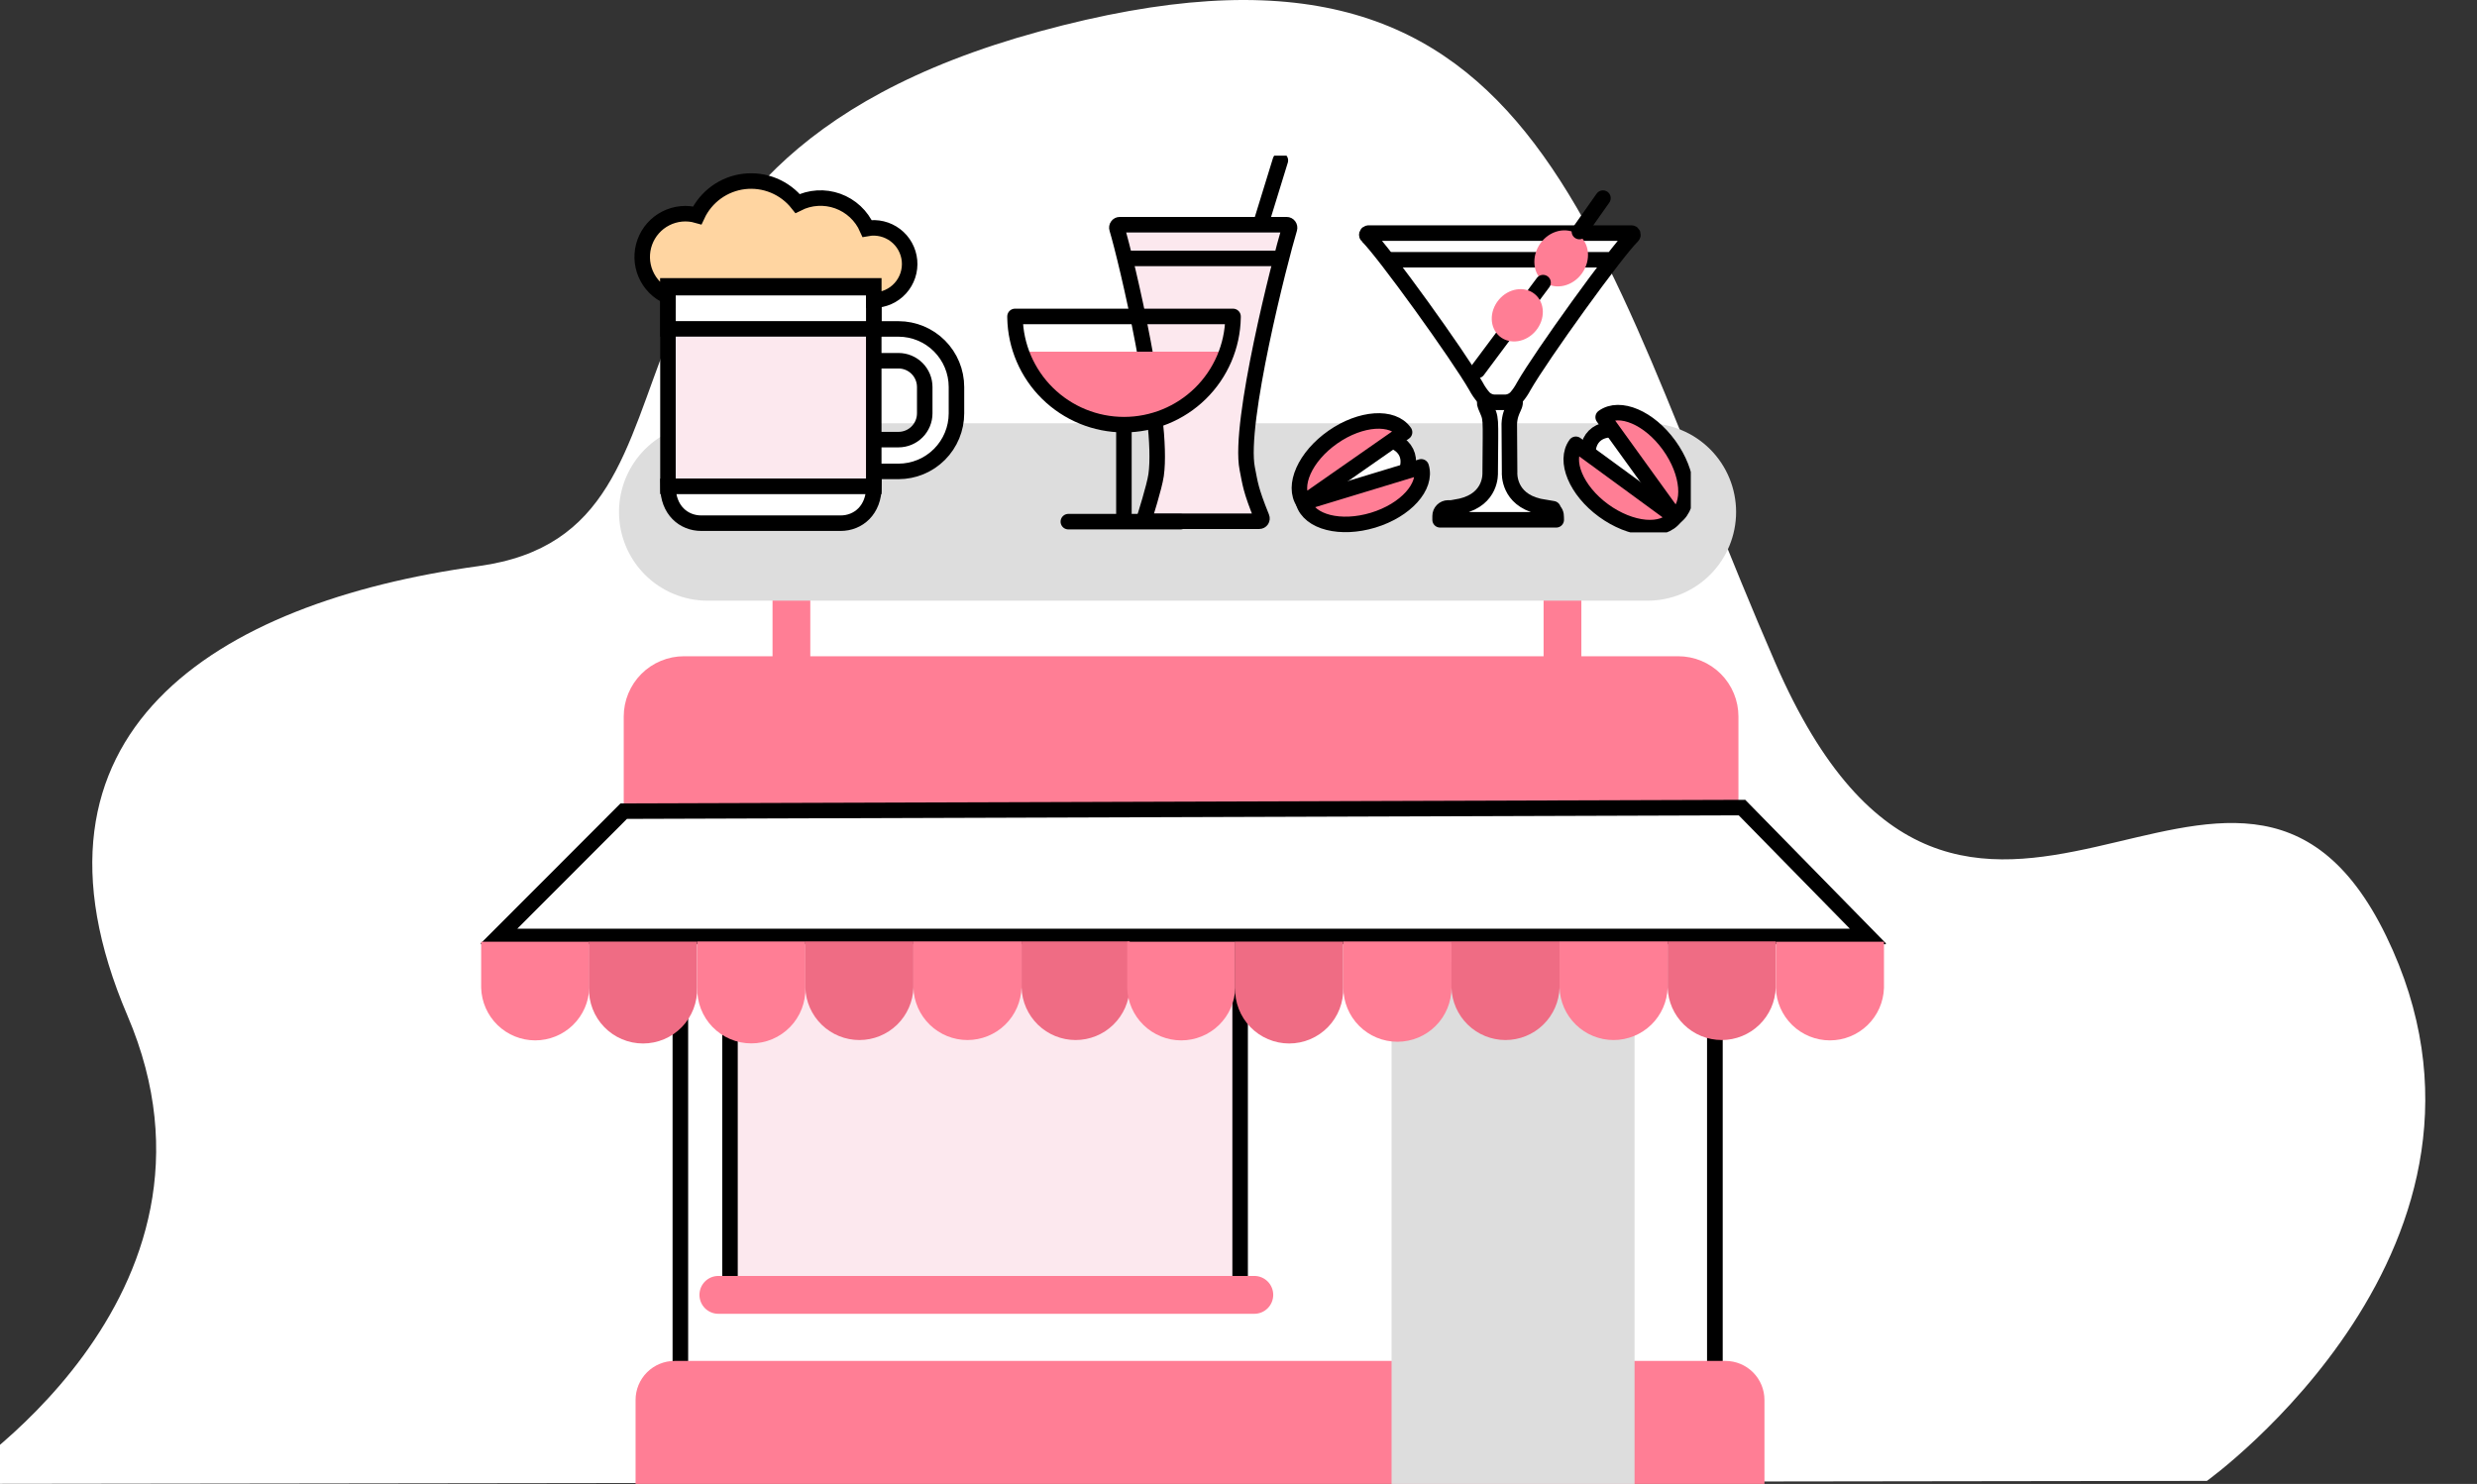 <svg width="479" height="287" viewBox="0 0 479 287" fill="none" xmlns="http://www.w3.org/2000/svg">
<rect x="0" y="0" width="479" height="287" fill="#333333" stroke="none"/>
<g clip-path="url(#clip0_45_60)">
<path d="M426.772 286.416C426.772 286.416 490.435 240.681 461.425 181.009C432.415 121.337 379.903 212.418 343.301 128.186C306.699 43.954 298.502 -20.528 201.064 6.07C103.625 32.669 143.567 102.475 92.57 109.485C41.573 116.495 1.281 141.777 24.653 196.44C48.024 251.103 -10 286.999 -10 286.999L426.772 286.416Z" fill="white"/>
</g>
<g clip-path="url(#clip1_45_60)">
<path d="M331.607 165.346H131.574V270.082H331.607V165.346Z" fill="white" stroke="#646464" stroke-width="3"/>
<path d="M331.607 165.346H131.574V270.082H331.607V165.346Z" fill="white" stroke="black" stroke-width="3"/>
<path d="M239.816 177.697H141.166V251.333H239.816V177.697Z" fill="#FCE8EE" stroke="black" stroke-width="3" stroke-linecap="round" stroke-linejoin="round"/>
<path d="M246.214 250.408C246.218 250.892 246.126 251.371 245.944 251.818C245.762 252.266 245.493 252.672 245.153 253.015C244.814 253.358 244.409 253.631 243.964 253.816C243.519 254.002 243.041 254.098 242.558 254.098H138.914C137.945 254.098 137.015 253.712 136.329 253.025C135.644 252.339 135.259 251.408 135.259 250.437C135.259 249.466 135.644 248.535 136.329 247.848C137.015 247.161 137.945 246.776 138.914 246.776H242.558C243.523 246.776 244.449 247.157 245.133 247.838C245.818 248.518 246.207 249.442 246.214 250.408Z" fill="#FF7E95"/>
<path d="M341.208 287H122.906V270.761C122.906 268.759 123.7 266.839 125.114 265.423C126.527 264.008 128.445 263.212 130.444 263.212H333.671C335.67 263.212 337.587 264.008 339.001 265.423C340.414 266.839 341.208 268.759 341.208 270.761V287Z" fill="#FF7E95"/>
<path d="M316.089 185.925H269.101V287H316.089V185.925Z" fill="#DDDDDD"/>
<path d="M156.694 108.628H149.392V127.377H156.694V108.628Z" fill="#FF7E95"/>
<path d="M305.8 109.543H298.498V128.292H305.8V109.543Z" fill="#FF7E95"/>
<path d="M335.725 99.023C335.725 94.473 333.92 90.11 330.708 86.893C327.495 83.676 323.138 81.869 318.595 81.869H136.832C132.289 81.869 127.932 83.676 124.72 86.893C121.507 90.11 119.702 94.473 119.702 99.023C119.702 103.572 121.507 107.935 124.72 111.152C127.932 114.369 132.289 116.177 136.832 116.177H318.595C323.138 116.177 327.495 114.369 330.708 111.152C333.92 107.935 335.725 103.572 335.725 99.023Z" fill="#DDDDDD"/>
<path d="M336.177 138.586C336.178 137.055 335.878 135.539 335.294 134.124C334.71 132.709 333.853 131.423 332.772 130.34C331.691 129.257 330.408 128.398 328.996 127.812C327.583 127.226 326.07 126.924 324.541 126.924H132.262C130.733 126.924 129.219 127.225 127.806 127.812C126.393 128.398 125.109 129.257 124.027 130.34C122.946 131.423 122.088 132.708 121.503 134.123C120.918 135.538 120.616 137.055 120.616 138.586V181.122H336.177V138.586Z" fill="#FF7E95"/>
<path d="M336.865 156.193L361.297 181.122H96.411L120.616 156.882L336.865 156.193Z" fill="white" stroke="black" stroke-width="3"/>
<path d="M113.955 191.058C113.873 193.78 112.736 196.363 110.785 198.26C108.833 200.156 106.22 201.217 103.501 201.217C100.782 201.217 98.169 200.156 96.218 198.26C94.266 196.363 93.129 193.78 93.047 191.058V182.132H113.955V191.058Z" fill="#FF7E95"/>
<path d="M134.806 191.03C134.848 192.431 134.609 193.826 134.103 195.133C133.596 196.44 132.833 197.632 131.858 198.638C130.883 199.644 129.716 200.444 128.427 200.99C127.138 201.536 125.752 201.818 124.352 201.818C122.953 201.818 121.567 201.536 120.278 200.99C118.988 200.444 117.822 199.644 116.847 198.638C115.872 197.632 115.109 196.44 114.602 195.133C114.096 193.826 113.856 192.431 113.899 191.03V182.113H134.806V191.03Z" fill="#EF6C84"/>
<path d="M155.742 191.011C155.784 192.412 155.545 193.808 155.039 195.114C154.532 196.421 153.769 197.613 152.794 198.619C151.819 199.625 150.652 200.425 149.363 200.971C148.074 201.517 146.688 201.799 145.288 201.799C143.889 201.799 142.503 201.517 141.214 200.971C139.924 200.425 138.758 199.625 137.783 198.619C136.808 197.613 136.045 196.421 135.538 195.114C135.032 193.808 134.793 192.412 134.835 191.011V182.085H155.742V191.011Z" fill="#FF7E95"/>
<path d="M176.641 190.992C176.559 193.714 175.422 196.297 173.47 198.194C171.519 200.091 168.906 201.151 166.187 201.151C163.467 201.151 160.855 200.091 158.903 198.194C156.952 196.297 155.815 193.714 155.733 190.992V182.066H176.641V190.992Z" fill="#EF6C84"/>
<path d="M197.539 190.992C197.458 193.714 196.32 196.297 194.369 198.194C192.417 200.091 189.805 201.151 187.085 201.151C184.366 201.151 181.753 200.091 179.802 198.194C177.85 196.297 176.713 193.714 176.631 190.992V182.066H197.539V190.992Z" fill="#FF7E95"/>
<path d="M218.456 190.992C218.375 193.714 217.238 196.297 215.286 198.194C213.334 200.091 210.722 201.151 208.002 201.151C205.283 201.151 202.671 200.091 200.719 198.194C198.767 196.297 197.63 193.714 197.549 190.992V182.066H218.456V190.992Z" fill="#EF6C84"/>
<path d="M238.884 191.058C238.802 193.78 237.665 196.363 235.713 198.26C233.762 200.156 231.149 201.217 228.43 201.217C225.71 201.217 223.098 200.156 221.146 198.26C219.195 196.363 218.057 193.78 217.976 191.058V182.132H238.884V191.058Z" fill="#FF7E95"/>
<path d="M259.754 191.03C259.796 192.431 259.556 193.826 259.05 195.133C258.543 196.44 257.78 197.632 256.805 198.638C255.83 199.644 254.664 200.444 253.374 200.99C252.085 201.536 250.7 201.818 249.3 201.818C247.9 201.818 246.514 201.536 245.225 200.99C243.936 200.444 242.769 199.644 241.794 198.638C240.819 197.632 240.056 196.44 239.55 195.133C239.043 193.826 238.804 192.431 238.846 191.03V182.113H259.754V191.03Z" fill="#EF6C84"/>
<path d="M280.69 191.011C280.69 193.789 279.588 196.453 277.626 198.417C275.665 200.381 273.005 201.484 270.231 201.484C267.457 201.484 264.797 200.381 262.836 198.417C260.874 196.453 259.772 193.789 259.772 191.011V182.085H280.69V191.011Z" fill="#FF7E95"/>
<path d="M301.588 190.992C301.507 193.714 300.369 196.297 298.418 198.194C296.466 200.091 293.854 201.151 291.134 201.151C288.415 201.151 285.802 200.091 283.851 198.194C281.899 196.297 280.762 193.714 280.68 190.992V182.066H301.588V190.992Z" fill="#EF6C84"/>
<path d="M322.486 190.992C322.405 193.714 321.268 196.297 319.316 198.194C317.364 200.091 314.752 201.151 312.033 201.151C309.313 201.151 306.701 200.091 304.749 198.194C302.797 196.297 301.66 193.714 301.579 190.992V182.066H322.486V190.992Z" fill="#FF7E95"/>
<path d="M343.394 190.992C343.313 193.714 342.176 196.297 340.224 198.194C338.272 200.091 335.66 201.151 332.941 201.151C330.221 201.151 327.609 200.091 325.657 198.194C323.705 196.297 322.568 193.714 322.487 190.992V182.066H343.394V190.992Z" fill="#EF6C84"/>
<path d="M364.321 191.058C364.239 193.78 363.102 196.363 361.151 198.26C359.199 200.156 356.586 201.217 353.867 201.217C351.148 201.217 348.535 200.156 346.583 198.26C344.632 196.363 343.495 193.78 343.413 191.058V182.132H364.321V191.058Z" fill="#FF7E95"/>
</g>
<g clip-path="url(#clip2_45_60)">
<path d="M247.597 31.024L229.194 90.775C229.189 90.793 229.18 90.81 229.168 90.825C229.157 90.84 229.142 90.852 229.125 90.86C229.108 90.869 229.09 90.874 229.071 90.875C229.052 90.876 229.033 90.873 229.016 90.867" fill="white"/>
<path d="M247.597 31.024L229.194 90.775C229.189 90.793 229.18 90.81 229.168 90.825C229.157 90.84 229.142 90.852 229.125 90.86C229.108 90.869 229.09 90.874 229.071 90.875C229.052 90.876 229.033 90.873 229.016 90.867" stroke="black" stroke-width="3" stroke-linecap="round" stroke-linejoin="round"/>
<path d="M249.26 43.686C249.21 43.615 249.144 43.557 249.067 43.517C248.99 43.477 248.905 43.458 248.818 43.459H216.526C216.44 43.459 216.356 43.479 216.28 43.519C216.204 43.558 216.139 43.615 216.09 43.686C216.034 43.76 215.997 43.847 215.982 43.939C215.967 44.031 215.975 44.125 216.004 44.213C217.802 50.17 225.114 80.972 223.568 91.885C223.243 94.167 221.372 100.026 221.354 100.075C221.32 100.156 221.307 100.245 221.316 100.332C221.324 100.42 221.354 100.504 221.403 100.578C221.451 100.65 221.517 100.709 221.594 100.75C221.671 100.791 221.757 100.812 221.844 100.811H243.518C243.604 100.811 243.689 100.789 243.765 100.749C243.84 100.708 243.905 100.649 243.953 100.578C244.002 100.504 244.032 100.42 244.04 100.332C244.049 100.245 244.036 100.156 244.002 100.075C241.794 94.621 241.769 93.529 241.187 90.615C239.451 81.849 247.536 50.237 249.358 44.213C249.383 44.124 249.387 44.03 249.37 43.938C249.353 43.847 249.315 43.761 249.26 43.686Z" fill="#FCE8EE" stroke="black" stroke-width="3"/>
<path d="M247.469 49.98H217.857" stroke="black" stroke-width="3" stroke-linecap="round" stroke-linejoin="round"/>
<path d="M300.533 98.811L300.324 98.394C297.809 97.983 297.533 97.903 297.533 97.903C291.68 96.523 291.907 91.609 291.926 91.351L291.864 81.99C291.993 78.96 293.594 78.401 292.748 77.082C292.202 76.236 291.558 76.426 288.509 76.426C288.273 76.433 288.042 76.499 287.836 76.616C287.631 76.733 287.458 76.899 287.331 77.098C287.205 77.298 287.129 77.526 287.111 77.761C287.093 77.997 287.132 78.234 287.227 78.45C288.454 81.413 288.239 79.708 288.171 91.4C288.171 91.609 288.454 96.504 282.558 97.897C280.46 98.29 280.896 98.241 280.019 98.241C279.611 98.247 279.221 98.413 278.935 98.703C278.648 98.993 278.486 99.385 278.485 99.793V100.535H300.944C300.919 99.823 300.999 99.326 300.533 98.811Z" fill="white" stroke="black" stroke-width="3" stroke-linecap="round" stroke-linejoin="round"/>
<path d="M264.602 45.084C264.538 45.09 264.476 45.114 264.425 45.155C264.375 45.196 264.338 45.251 264.318 45.313C264.299 45.375 264.299 45.441 264.318 45.503C264.337 45.565 264.374 45.62 264.424 45.661C267.559 48.679 282.037 68.77 285.429 74.708C285.833 75.475 286.323 76.194 286.889 76.849C287.172 77.154 287.514 77.397 287.896 77.563C288.277 77.729 288.688 77.814 289.104 77.812H290.987C291.404 77.814 291.816 77.728 292.198 77.563C292.58 77.397 292.924 77.154 293.208 76.849C293.773 76.194 294.26 75.475 294.662 74.708C298.054 68.77 312.538 48.679 315.66 45.661C315.875 45.459 315.789 45.084 315.501 45.084H264.602Z" fill="white" stroke="black" stroke-width="3" stroke-linecap="round" stroke-linejoin="round"/>
<path d="M310.802 50.237H268.811" stroke="black" stroke-width="3" stroke-linecap="round" stroke-linejoin="round"/>
<path d="M298.625 54.569C300.852 56.151 304.146 55.384 305.937 52.845C307.728 50.305 307.403 46.956 305.17 45.373C302.937 43.79 299.649 44.551 297.864 47.09C296.079 49.63 296.398 52.98 298.625 54.569Z" fill="#FF7E95"/>
<path d="M305.422 44.784L309.98 38.318" stroke="black" stroke-width="3" stroke-linecap="round" stroke-linejoin="round"/>
<path d="M298.398 54.66L285.736 71.653" stroke="black" stroke-width="3" stroke-linecap="round" stroke-linejoin="round"/>
<path d="M290.012 65.071C291.999 66.715 295.122 66.224 296.999 63.967C298.876 61.709 298.79 58.538 296.809 56.894C294.827 55.249 291.693 55.74 289.822 57.998C287.951 60.255 288.036 63.402 290.012 65.071Z" fill="#FF7E95"/>
<path d="M320.2 87.29C324.298 91.394 325.623 96.719 323.151 99.192C320.679 101.664 315.354 100.339 311.256 96.235C307.158 92.131 305.833 86.806 308.299 84.34C310.765 81.874 316.096 83.186 320.2 87.29Z" fill="white" stroke="black" stroke-width="3" stroke-linecap="round" stroke-linejoin="round"/>
<path d="M310.017 80.683C313.225 78.365 318.942 80.806 322.783 86.137C326.623 91.468 327.144 97.658 323.936 99.971L310.017 80.683Z" fill="#FF7E95" stroke="black" stroke-width="3" stroke-linecap="round" stroke-linejoin="round"/>
<path d="M323.936 99.971C321.599 103.167 315.409 102.608 310.103 98.744C304.796 94.879 302.41 89.118 304.735 85.928L323.936 99.971Z" fill="#FF7E95" stroke="black" stroke-width="3" stroke-linecap="round" stroke-linejoin="round"/>
<path d="M265.29 97.78C260.081 100.332 254.609 99.86 253.076 96.719C251.542 93.578 254.511 88.971 259.719 86.419C264.928 83.867 270.4 84.346 271.933 87.481C273.467 90.615 270.51 95.228 265.29 97.78Z" fill="white" stroke="black" stroke-width="3" stroke-linecap="round" stroke-linejoin="round"/>
<path d="M274.835 90.29C275.988 94.075 271.829 98.694 265.541 100.602C259.253 102.51 253.229 100.995 252.076 97.21L274.835 90.29Z" fill="#FF7E95" stroke="black" stroke-width="3" stroke-linecap="round" stroke-linejoin="round"/>
<path d="M252.106 97.21C249.843 93.965 252.376 88.284 257.762 84.53C263.148 80.775 269.351 80.352 271.614 83.597L252.106 97.21Z" fill="#FF7E95" stroke="black" stroke-width="3" stroke-linecap="round" stroke-linejoin="round"/>
<path d="M197.318 68.022C198.71 72.233 201.393 75.897 204.987 78.495C208.582 81.093 212.904 82.492 217.339 82.492C221.773 82.492 226.095 81.093 229.69 78.495C233.284 75.897 235.968 72.233 237.359 68.022H197.318Z" fill="#FF7E95"/>
<path d="M196.281 61.2C196.281 61.267 196.281 61.335 196.281 61.408C196.376 66.937 198.638 72.208 202.582 76.085C206.525 79.961 211.833 82.133 217.363 82.133C222.893 82.133 228.201 79.961 232.144 76.085C236.088 72.208 238.35 66.937 238.444 61.408V61.2H196.281Z" stroke="black" stroke-width="3" stroke-linecap="round" stroke-linejoin="round"/>
<path d="M217.342 82.493V100.682" stroke="black" stroke-width="3" stroke-linecap="round" stroke-linejoin="round"/>
<path d="M206.594 100.891H228.298" stroke="black" stroke-width="3" stroke-linecap="round" stroke-linejoin="round"/>
</g>
<path d="M173.754 91.173H161V85.023H173.754C175.098 85.022 176.387 84.486 177.337 83.534C178.288 82.582 178.823 81.292 178.825 79.946V74.847C178.823 73.501 178.288 72.21 177.337 71.258C176.387 70.306 175.098 69.771 173.754 69.769H167.219V63.619H173.754C176.726 63.623 179.575 64.807 181.675 66.912C183.776 69.017 184.957 71.871 184.959 74.847V79.946C184.957 82.922 183.776 85.775 181.675 87.88C179.575 89.985 176.726 91.17 173.754 91.173Z" fill="white" stroke="black" stroke-width="3"/>
<path d="M162.557 49.365H135.613C134.766 49.365 133.927 49.533 133.145 49.857C132.363 50.182 131.652 50.658 131.054 51.258C130.455 51.858 129.981 52.57 129.657 53.354C129.334 54.138 129.168 54.978 129.169 55.826V94.064H168.966V55.826C168.968 54.119 168.294 52.481 167.093 51.27C165.892 50.06 164.261 49.375 162.557 49.365Z" fill="#FCE8EE" stroke="black" stroke-width="3"/>
<path d="M129.169 94.065C129.169 98.656 132.19 101.188 135.613 101.188H162.557C165.973 101.188 169.001 98.656 169.001 94.065H129.169Z" fill="white" stroke="black" stroke-width="3"/>
<path d="M168.973 54.846H129.169V63.605H168.973V54.846Z" fill="white" stroke="black" stroke-width="3"/>
<path d="M162.557 48.505H135.613C133.903 48.507 132.264 49.189 131.056 50.4C129.848 51.611 129.169 53.253 129.169 54.965V55.636H168.966V54.972C168.968 53.265 168.295 51.627 167.094 50.415C165.893 49.203 164.262 48.517 162.557 48.505Z" fill="white" stroke="black" stroke-width="3"/>
<path d="M167.684 44.183C167.143 42.96 166.36 41.86 165.382 40.949C164.404 40.039 163.251 39.336 161.994 38.885C160.737 38.434 159.401 38.244 158.068 38.325C156.735 38.406 155.433 38.758 154.24 39.359C153.022 37.824 151.433 36.627 149.624 35.88C147.815 35.133 145.845 34.862 143.901 35.091C141.957 35.321 140.105 36.044 138.518 37.192C136.932 38.34 135.665 39.875 134.838 41.651C132.805 41.068 130.627 41.28 128.744 42.242C126.86 43.204 125.412 44.846 124.69 46.836C123.968 48.826 124.026 51.017 124.853 52.965C125.681 54.914 127.215 56.476 129.147 57.336V55.291H168.972V58.048C169.94 58.042 170.896 57.835 171.779 57.44C172.663 57.045 173.454 56.47 174.104 55.752C174.754 55.033 175.247 54.188 175.553 53.269C175.859 52.349 175.971 51.376 175.881 50.411C175.791 49.447 175.502 48.511 175.032 47.664C174.562 46.817 173.921 46.077 173.15 45.491C172.38 44.906 171.496 44.487 170.554 44.261C169.613 44.036 168.636 44.009 167.684 44.183Z" fill="#FFD5A1" stroke="black" stroke-width="3"/>
<defs>
<clipPath id="clip0_45_60">
<rect width="479" height="287" fill="white"/>
</clipPath>
<clipPath id="clip1_45_60">
<rect width="271.67" height="261" fill="white" transform="translate(93 26)"/>
</clipPath>
<clipPath id="clip2_45_60">
<rect width="200.938" height="72.867" fill="white" transform="translate(126.028 30.104)"/>
</clipPath>
</defs>
</svg>
